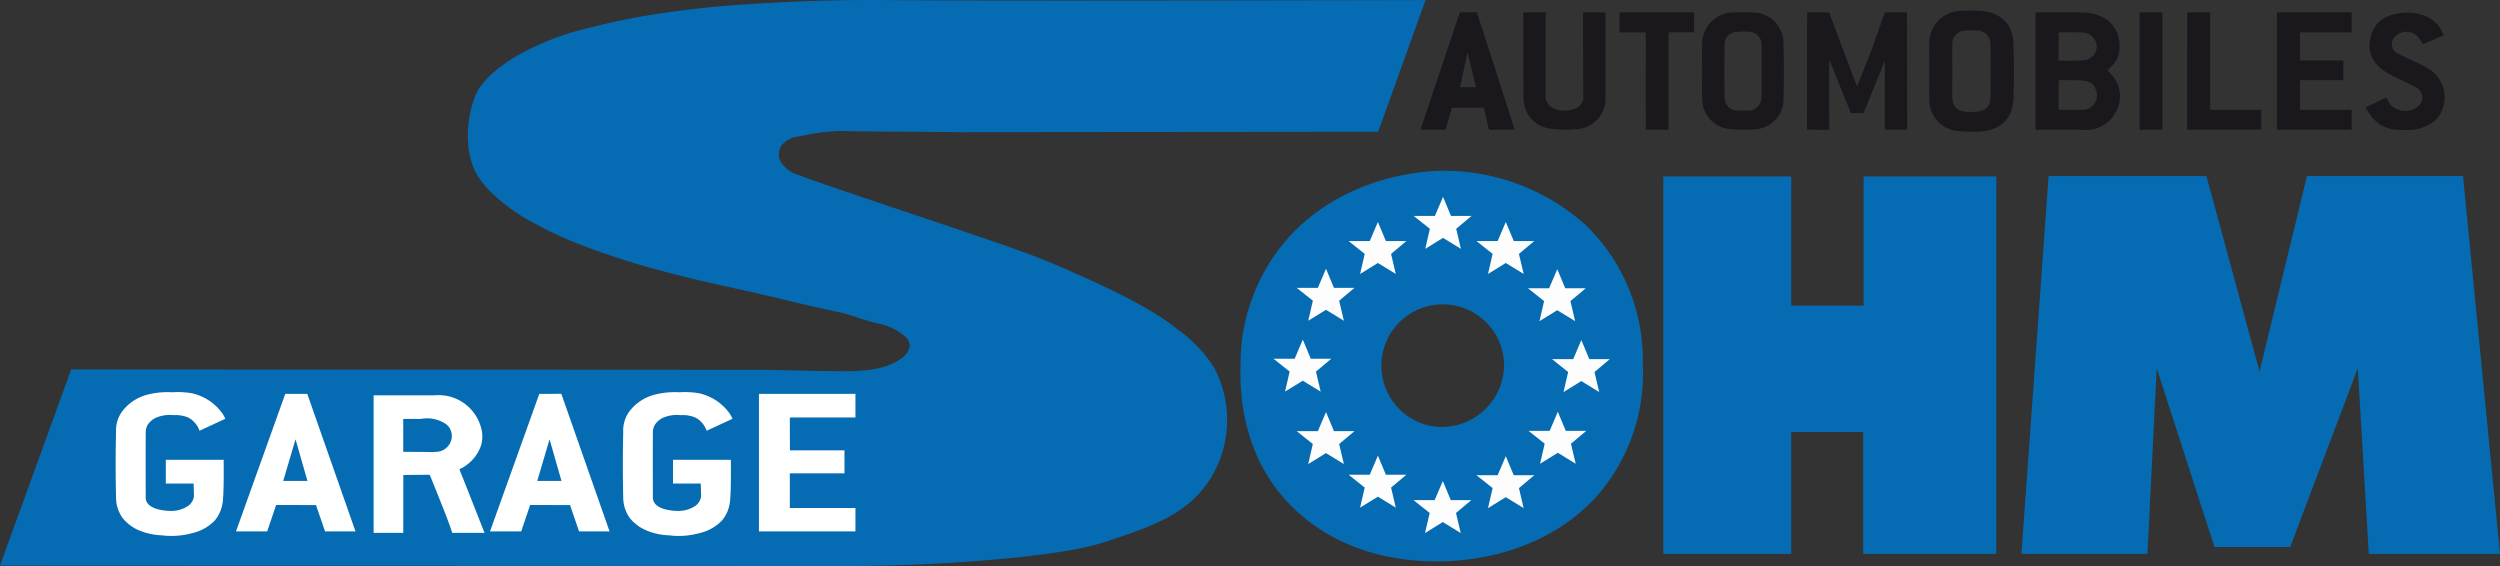 <svg xmlns="http://www.w3.org/2000/svg" width="264.248" height="59.828" viewBox="0 0 264.248 59.828"><rect x="0" y="0" width="264.248" height="59.828" fill="#333333" stroke="none"/><defs><style>.a{fill:#1a171d;}.b{fill:#056cb3;}.c{fill:#fdfdfd;}.d{fill:#fff;}</style></defs><g transform="translate(0 0)"><g transform="translate(150.147 1.115)"><path class="a" d="M181.218,9.174c-.7,1.762-2.263,5.558-2.263,5.558l-1.328,0s-1.572-3.846-2.3-5.687c0,1.579-.01,2.965,0,4.351.008.823.013,3.092.013,3.092l-.539.009-1.816-.008.019-12.4.77-.009,1.55.009s2.036,5.509,2.948,7.822c.4-.98.742-1.812,1.072-2.648.6-1.514,1.867-5.174,1.867-5.174l2.344,0V4.7l.011,11.779h-2.354s0,.084,0-1.531C181.216,13.07,181.218,11.186,181.218,9.174Z" transform="translate(-132.133 -3.893)"/><path class="a" d="M146.173,9.026c0-1.455-.011-4.942-.011-4.942h2.37s0,6.205-.005,8.523a1.464,1.464,0,0,0,.838,1.628,2.971,2.971,0,0,0,2.564-.115,1.376,1.376,0,0,0,.575-1.359c-.009-2.614-.021-8.676-.021-8.676h2.377s0,6.412,0,8.918a3.245,3.245,0,0,1-3.3,3.432,10.284,10.284,0,0,1-2.494-.054,3.221,3.221,0,0,1-2.865-2.99c-.008-.107-.021-.215-.021-.323Q146.173,11.046,146.173,9.026Z" transform="translate(-135.301 -3.892)"/><path class="a" d="M215.258,1.169l7.891,0V3.283h-5.464V6.251h4.591V8.339h-4.591v3.133h5.464v2.1h-7.891Z" transform="translate(-124.73 -0.977)"/><path class="a" d="M229.874,16.5a4.322,4.322,0,0,1-2.3-.419,4.087,4.087,0,0,1-1.359-1.249c-.165-.251-.417-.7-.417-.7l2.177-1.045.4.709a2.175,2.175,0,0,0,3.152.044,1.21,1.21,0,0,0-.515-1.888c-.817-.461-1.707-.805-2.536-1.249-1.978-1.06-2.629-2.434-2.082-4.275a3.577,3.577,0,0,1,.56-1.055c1.123-1.571,5.419-1.954,6.787.507.111.2.331.607.331.607l-2.221.965s-.179-.314-.412-.657a1.656,1.656,0,0,0-2.423-.249,1.092,1.092,0,0,0,.1,1.834,14.873,14.873,0,0,0,1.5.722,17.588,17.588,0,0,1,1.773.908,3.508,3.508,0,0,1,1.541,4.246,3.119,3.119,0,0,1-.814,1.276A4.6,4.6,0,0,1,229.874,16.5Z" transform="translate(-125.899 -3.889)"/><path class="a" d="M158.033,11.334c0-1.508.009-4.525.009-4.525l-.006-.611h-2.779V4.081l7.89,0,0,2.115H160.44V16.483l-.767.008-1.639,0S158.033,12.54,158.033,11.334Z" transform="translate(-134.227 -3.892)"/><path class="a" d="M206.764,1.171H209.2v10.3h5.4l-.007,2.09-7.83.013Z" transform="translate(-125.733 -0.977)"/><rect class="a" width="2.403" height="12.4" transform="translate(76.006 0.191)"/><path class="a" d="M202.614,10.664l-.408-.447s.271-.285.434-.454a2.635,2.635,0,0,0,.782-1.441c.36-2.376-1.118-4.106-3.692-4.211-1.463-.06-5.14-.026-5.14-.026v12.4s3.555-.022,4.9,0A3.5,3.5,0,0,0,203,14.744a3.357,3.357,0,0,0-.387-4.08Zm-5.592-1.938c.012-.356,0-.713,0-1.07V6.2s2.256-.013,2.6.019a1.522,1.522,0,0,1,1.441,1.5,1.5,1.5,0,0,1-1.411,1.442c-.729.047-2.634.022-2.634.022a4.241,4.241,0,0,1,0-.454ZM199.4,14.39c-.234.006-.469,0-.7,0-.882,0-1.673,0-1.673,0V11.255h1.656c1.563,0,2.078.249,2.322,1.122a1.53,1.53,0,0,1-1.6,2.013Z" transform="translate(-129.583 -3.893)"/><path class="a" d="M193.449,7.48c-.065-2.241-1.418-3.468-3.818-3.555a16.023,16.023,0,0,0-1.67.02,3.39,3.39,0,0,0-3.412,3.409c-.015.989,0,1.979,0,2.968,0,1.017-.019,2.034,0,3.05a3.286,3.286,0,0,0,3.145,3.28,14.8,14.8,0,0,0,1.841.063c2.414-.016,3.84-1.274,3.912-3.547C193.508,11.274,193.5,9.375,193.449,7.48Zm-4.636,7.148c-1.275-.01-1.822-.483-1.831-1.6-.007-.906,0-1.812,0-2.718,0-.934-.01-1.867,0-2.8A1.385,1.385,0,0,1,188.39,6.03a5.849,5.849,0,0,1,1.139-.014,1.43,1.43,0,0,1,1.491,1.511q.031,2.759,0,5.519C191.009,14.229,190.407,14.642,188.813,14.629Z" transform="translate(-130.77 -3.912)"/><path class="a" d="M171.671,7.3A3.237,3.237,0,0,0,168.264,4.1c-.595-.027-1.193-.029-1.788,0a3.3,3.3,0,0,0-3.4,3.3c-.019.958,0,1.917,0,2.876,0,.985-.024,1.971.006,2.956a3.2,3.2,0,0,0,3.13,3.2,12.19,12.19,0,0,0,2.294.009,3.163,3.163,0,0,0,3.17-3.152Q171.752,10.293,171.671,7.3Zm-2.321,5.669a1.413,1.413,0,0,1-1.582,1.493,9.3,9.3,0,0,1-.937,0,1.365,1.365,0,0,1-1.388-1.343q-.037-2.833,0-5.667a1.257,1.257,0,0,1,1.238-1.293,5.905,5.905,0,0,1,1.27-.031,1.352,1.352,0,0,1,1.4,1.417c.026.931.006,1.862.006,2.794,0,.878.014,1.756,0,2.634Z" transform="translate(-133.306 -3.892)"/><path class="a" d="M145.993,15.23C144.9,11.74,142.4,4.083,142.4,4.083h-1.788s-2.017,5.936-4.164,12.4h2.639l.677-2.315h3.381l.531,2.322,2.725-.013C146.212,15.921,146.071,15.479,145.993,15.23Zm-5.376-3.236.8-3.667.9,3.667h-1.694Z" transform="translate(-136.448 -3.892)"/></g><g transform="translate(0 0)"><path class="b" d="M152.837,2.925c-28.255.055-48.554.08-56.747,0-.81-.008-5.6-.076-11.913.262-3.192.171-6.453.352-10.768.945a72.249,72.249,0,0,0-8.935,1.718A28.241,28.241,0,0,0,56.73,8.855c-3.274,1.965-4.063,3.55-4.307,4.122a11.315,11.315,0,0,0-.733,2.92,10.773,10.773,0,0,0-.046,2.19,8.074,8.074,0,0,0,.779,3.006,8.9,8.9,0,0,0,1.924,2.4,18.8,18.8,0,0,0,3.941,2.834A40.488,40.488,0,0,0,63.97,28.95a82.082,82.082,0,0,0,8.064,2.576c2.866.778,5,1.249,9.256,2.19,3.122.69,6.211,1.517,9.347,2.147,1.479.3,2.865.922,4.338,1.245a5.96,5.96,0,0,1,2.627,1.2,1.6,1.6,0,0,1,.733,1.088A2.035,2.035,0,0,1,97.3,40.887c-1.794,1.293-4.669,1.285-6.781,1.26-3.2-.039-5.762-.1-7.438-.143l-73.4-.043L2.158,62.7l89.4.043c6.032-.007,11.049-.3,14.708-.6,8.728-.711,11.64-1.586,13.059-2.061,4.557-1.524,8.462-2.831,10.783-6.6a11.792,11.792,0,0,0,.428-11.622,14.155,14.155,0,0,0-3.91-4.122c-.874-.724-3.158-2.522-10.187-5.654-1.93-.86-3.555-1.584-5.819-2.419-5.234-1.93-20.053-6.73-24.01-8.23a3.233,3.233,0,0,1-2.062-1.675,1.875,1.875,0,0,1,.229-1.5,2.878,2.878,0,0,1,1.97-.945,22.305,22.305,0,0,1,4.078-.558c2.436.066,6.954.069,12.921.129l44.08-.043Z" transform="translate(-2.158 -2.915)"/><path class="b" d="M170.765,30.334V16.681H157.247v39.89h13.518V43.689h7.606V56.571h14.068V16.681H178.417V30.334Z" transform="translate(18.567 1.97)"/><path class="b" d="M191.1,56.575l2.872-39.933h16.678L216.269,37.3l5.01-20.654h16.495l3.91,39.933H227.817l-1.162-19.623-7.148,18.893h-8l-6.109-18.893-.977,19.623Z" transform="translate(22.564 1.965)"/><g transform="translate(131.113 18.049)"><path class="b" d="M161.957,39.554A19.894,19.894,0,0,0,156.031,24.9a22.444,22.444,0,0,0-15.212-5.84c-1.159,0-10.011.165-16.251,6.985a20.1,20.1,0,0,0-5.132,13.569c-.045,2.214-.205,10.056,6.293,15.744,5.786,5.065,12.97,5.024,15.09,4.981,2.492-.051,10.627-.606,16.312-6.927a19.711,19.711,0,0,0,4.827-13.855Zm-21.505,6.584a6.487,6.487,0,1,1,6.844-6.412,6.627,6.627,0,0,1-6.844,6.412Z" transform="translate(-119.425 -19.057)"/><path class="c" d="M133.649,20.627h2.237l.863-2.016.84,2.016h2.169l-1.619,1.36.5,2.119-1.894-1.159-1.878,1.159.489-2.119Z" transform="translate(-115.333 -15.851)"/><path class="c" d="M139.581,23h2.237l.863-2.016L143.522,23h2.168l-1.619,1.36.5,2.119-1.894-1.159L140.8,26.477l.489-2.119Z" transform="translate(-114.633 -15.571)"/><path class="c" d="M144.448,27.463h2.237l.863-2.016.84,2.016h2.169l-1.619,1.36.5,2.119-1.894-1.159-1.878,1.159.489-2.119Z" transform="translate(-114.058 -15.044)"/><path class="c" d="M146.722,34.165h2.237l.863-2.016.841,2.016h2.168l-1.619,1.36.5,2.119-1.894-1.159-1.878,1.159.489-2.119Z" transform="translate(-113.789 -14.253)"/><path class="c" d="M144.5,40.943h2.237l.863-2.016.84,2.016h2.169l-1.619,1.36.5,2.119L147.6,43.262l-1.878,1.159.489-2.119Z" transform="translate(-114.052 -13.452)"/><path class="c" d="M139.581,45.139h2.237l.863-2.016.841,2.016h2.168l-1.619,1.36.5,2.118-1.894-1.158L140.8,48.616l.489-2.118Z" transform="translate(-114.633 -12.957)"/><path class="c" d="M133.629,47.491h2.237l.863-2.016.84,2.016h2.169l-1.619,1.36.5,2.119-1.894-1.159-1.879,1.159.49-2.119Z" transform="translate(-115.335 -12.679)"/><path class="c" d="M127.491,45.091h2.238l.863-2.016.84,2.016H133.6l-1.619,1.36.5,2.118-1.894-1.158-1.88,1.158.489-2.118Z" transform="translate(-116.06 -12.963)"/><path class="c" d="M122.584,40.972h2.237l.863-2.016.84,2.016h2.169l-1.619,1.36.5,2.119-1.894-1.159-1.878,1.159.489-2.119Z" transform="translate(-116.639 -13.449)"/><path class="c" d="M120.391,34.126h2.238l.862-2.015.841,2.015H126.5l-1.619,1.361.5,2.118-1.894-1.159L121.613,37.6l.489-2.118Z" transform="translate(-116.898 -14.257)"/><path class="c" d="M122.584,27.425h2.237l.863-2.016.84,2.016h2.169l-1.619,1.36.5,2.119-1.894-1.159L123.806,30.9l.489-2.119Z" transform="translate(-116.639 -15.049)"/><path class="c" d="M127.491,23h2.238l.863-2.016.84,2.016H133.6l-1.619,1.36.5,2.119-1.894-1.159-1.88,1.159.489-2.119Z" transform="translate(-116.06 -15.571)"/></g></g><g transform="translate(12.224 41.442)"><path class="d" d="M15.829,54.7a4.445,4.445,0,0,1-2.014-1.422,3.739,3.739,0,0,1-.685-2.172q-.078-3.459,0-6.92a3.4,3.4,0,0,1,.772-2.318,4.879,4.879,0,0,1,2.452-1.592A8.6,8.6,0,0,1,19.079,40a8.791,8.791,0,0,1,2.082.108,5.419,5.419,0,0,1,3.232,2.157,4.08,4.08,0,0,1,.288.537l-2.726,1.266a2.524,2.524,0,0,0-1.2-1.4,3.434,3.434,0,0,0-1.535-.248,3.709,3.709,0,0,0-1.783.237,2.032,2.032,0,0,0-.969.8,1.559,1.559,0,0,0-.2.764c-.011,2.28-.006,4.561,0,6.841a1.091,1.091,0,0,0,.087.482c.407.907,2.086.984,2.386.992a3.221,3.221,0,0,0,2.059-.56,1.5,1.5,0,0,0,.552-.878,1.127,1.127,0,0,0,.012-.226l-.032-1.226H18.392v-2.51h6.115s.042,3.087-.081,4.286a3.759,3.759,0,0,1-.82,2.086,4.691,4.691,0,0,1-2.4,1.375,8.207,8.207,0,0,1-3.274.234,6.642,6.642,0,0,1-2.1-.414Z" transform="translate(-13.09 -39.98)"/><path class="d" d="M63.778,54.7a4.445,4.445,0,0,1-2.014-1.422,3.739,3.739,0,0,1-.685-2.172q-.078-3.459,0-6.92a3.4,3.4,0,0,1,.772-2.318A4.879,4.879,0,0,1,64.3,40.28,8.6,8.6,0,0,1,67.027,40a8.791,8.791,0,0,1,2.082.108,5.419,5.419,0,0,1,3.232,2.157,4.079,4.079,0,0,1,.288.537L69.9,44.068a2.524,2.524,0,0,0-1.2-1.4,3.434,3.434,0,0,0-1.535-.248,3.709,3.709,0,0,0-1.783.237,2.032,2.032,0,0,0-.969.8,1.559,1.559,0,0,0-.2.765c-.011,2.28-.006,4.561,0,6.841a1.091,1.091,0,0,0,.087.482c.407.907,2.086.984,2.386.992a3.221,3.221,0,0,0,2.059-.56,1.5,1.5,0,0,0,.552-.878,1.127,1.127,0,0,0,.011-.226l-.032-1.226H66.341v-2.51h6.115s.042,3.087-.081,4.286a3.759,3.759,0,0,1-.82,2.086,4.691,4.691,0,0,1-2.4,1.375,8.207,8.207,0,0,1-3.274.234,6.643,6.643,0,0,1-2.1-.414Z" transform="translate(-7.429 -39.98)"/><path class="d" d="M81.948,49.3v2.472h-10.2V37.232h10.2v2.5H75.013l.007,3.474h5.767v2.425H75.013V49.3Z" transform="translate(-3.752 -37.045)"/><path class="d" d="M46.765,48.666c-.061-.15-.218-.546-.218-.546s.165-.1.358-.2a4.3,4.3,0,0,0,1.934-2.344,3.387,3.387,0,0,0-.009-1.885,4.653,4.653,0,0,0-4.951-3.4c-1.787,0-6.4,0-6.4,0V54.827h3.134l.005-6.116,2.794-.023s1.253,3.092,1.763,4.422c.327.853.62,1.717.62,1.717H49.2S47.489,50.459,46.765,48.666Zm-1.12-3.53a1.688,1.688,0,0,1-1.574,1.129c-.493.046-.994.009-1.492.009-.963,0-1.97-.012-1.97-.012V42.788s.9-.011,1.838,0a3.566,3.566,0,0,1,2.7.558A1.574,1.574,0,0,1,45.644,45.136Z" transform="translate(-10.211 -39.947)"/><path class="d" d="M37.1,54.689,32,40.146H29.677L24.465,54.689h3.3l.943-2.793,4.217.007.955,2.785H37.1ZM32.02,49.353h-2.56l1.3-4.4Z" transform="translate(-11.747 -39.96)"/><path class="d" d="M61.12,54.689l-5.1-14.543H53.693L48.48,54.689h3.3l.943-2.793,4.217.007.955,2.785H61.12Zm-5.084-5.336h-2.56l1.3-4.4Z" transform="translate(-8.912 -39.96)"/></g></g></svg>